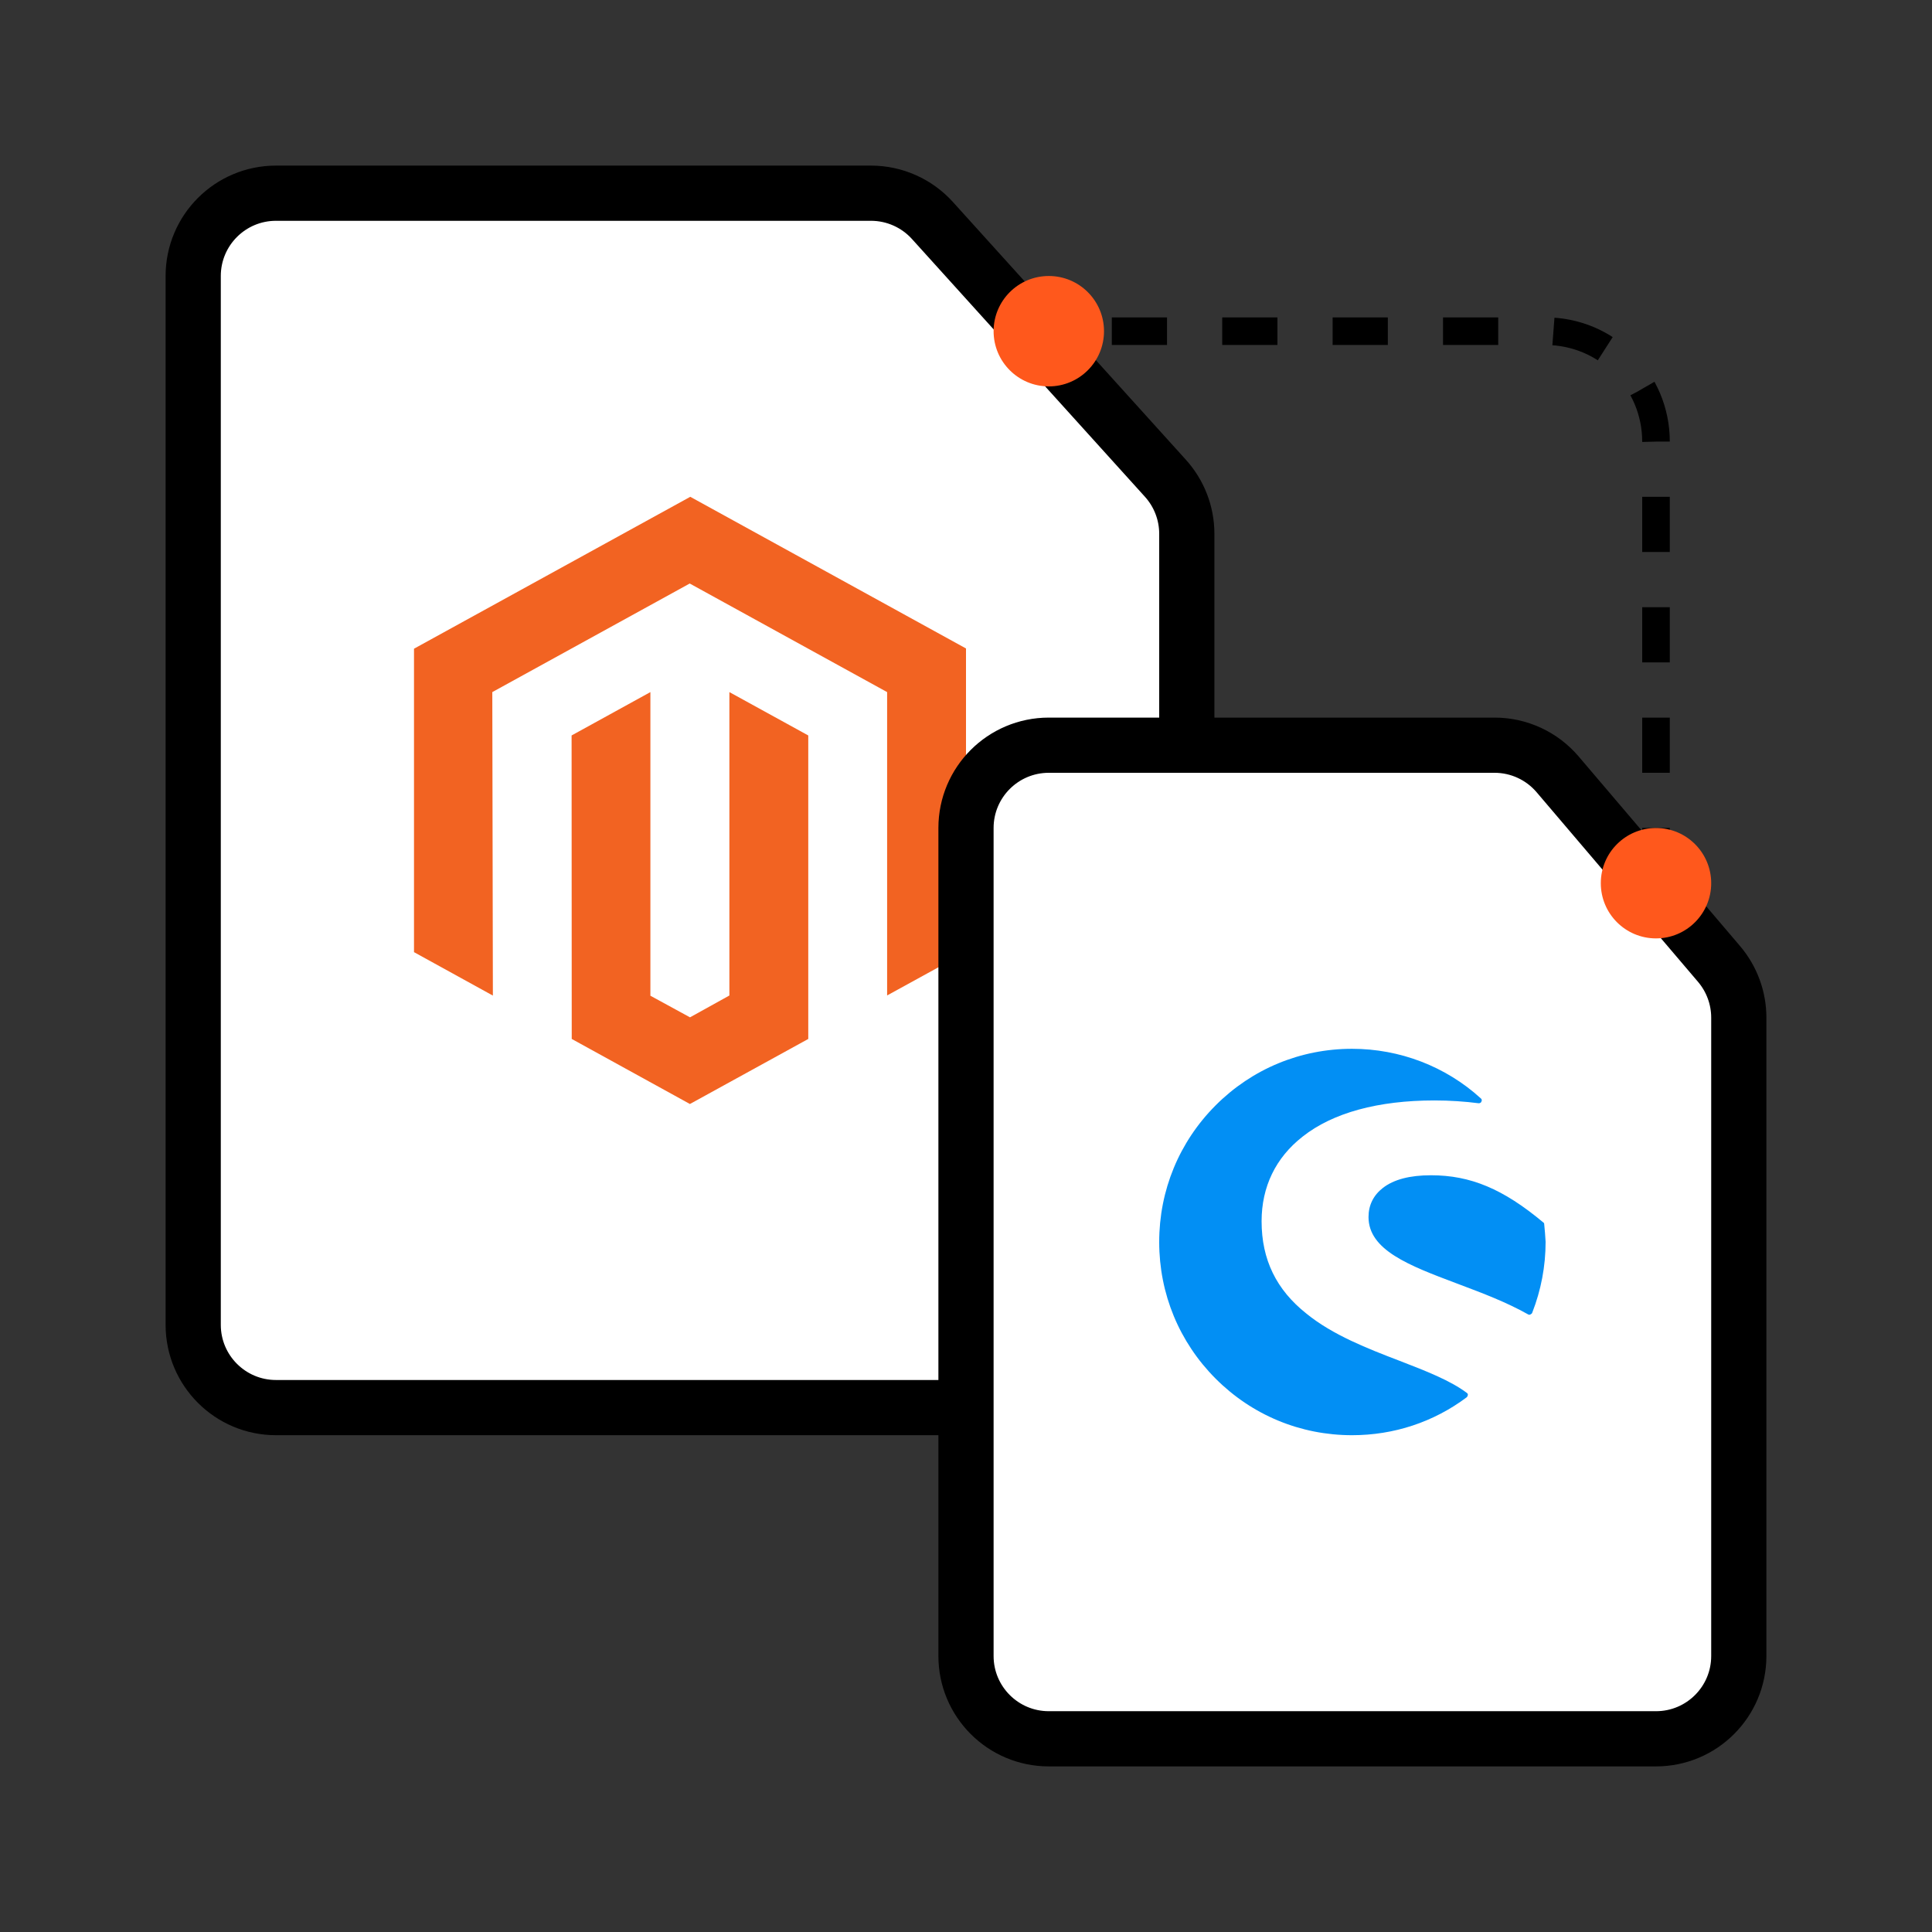 <svg width="70" height="70" viewBox="0 0 70 70" fill="none" xmlns="http://www.w3.org/2000/svg">
<rect x="0" y="0" width="70" height="70" fill="#333333" stroke="none"/>
<path d="M7 10C7 8.343 8.343 7 10 7H31.557C32.405 7 33.214 7.359 33.783 7.988L42.225 17.328C42.724 17.88 43 18.597 43 19.34V48C43 49.657 41.657 51 40 51H10C8.343 51 7 49.657 7 48V10Z" fill="white" stroke="black" stroke-width="2"/>
<path fill-rule="evenodd" clip-rule="evenodd" d="M15 23.504L25.01 18L35 23.495V34.498L32.142 36.067V25.076L24.99 21.142L17.837 25.076L17.858 36.072L15 34.498V23.504ZM25 36.86L26.427 36.069V25.076L29.285 26.647V37.643L24.997 40L20.715 37.643L20.71 26.647L23.565 25.076V36.077L25 36.86Z" fill="#F26322"/>
<path d="M35 30C35 28.343 36.343 27 38 27H54.152C55.031 27 55.866 27.386 56.436 28.056L62.285 34.927C62.746 35.47 63 36.159 63 36.872V60C63 61.657 61.657 63 60 63H38C36.343 63 35 61.657 35 60V30Z" fill="white" stroke="black" stroke-width="2"/>
<path fill-rule="evenodd" clip-rule="evenodd" d="M50.713 49.306C51.662 49.673 52.547 50.016 53.154 50.473C53.18 50.498 53.192 50.524 53.18 50.549C53.18 50.575 53.167 50.6 53.142 50.626C51.935 51.529 50.499 52 48.987 52C47.12 52 45.367 51.275 44.045 49.951C42.724 48.627 42 46.871 42 45C42 43.129 42.724 41.373 44.045 40.049C45.367 38.725 47.12 38 48.987 38C50.715 38 52.379 38.636 53.65 39.794C53.688 39.82 53.7 39.871 53.675 39.909C53.662 39.96 53.612 39.973 53.574 39.973C53.078 39.909 52.532 39.871 51.973 39.871C49.94 39.871 48.289 40.316 47.196 41.182C46.218 41.946 45.71 43.002 45.71 44.249C45.71 45.636 46.243 46.731 47.336 47.596C48.289 48.373 49.572 48.869 50.702 49.302L50.713 49.306ZM55.911 44.287C55.937 44.3 55.949 44.325 55.949 44.351C55.973 44.566 55.986 44.769 55.998 44.962C55.998 44.975 55.999 44.987 56 45C56 45.878 55.835 46.744 55.517 47.558C55.505 47.596 55.479 47.609 55.454 47.622C55.441 47.635 55.428 47.635 55.416 47.635C55.39 47.635 55.377 47.635 55.365 47.622C54.573 47.177 53.724 46.857 52.893 46.544C52.845 46.526 52.796 46.507 52.748 46.489C51.058 45.853 49.584 45.293 49.584 44.096C49.584 43.664 49.762 43.307 50.105 43.04C50.499 42.734 51.084 42.582 51.846 42.582C53.281 42.582 54.463 43.078 55.911 44.287Z" fill="#028FF4"/>
<path d="M60 32L60 16C60 13.791 58.209 12 56 12L38 12" stroke="black" stroke-dasharray="2 2"/>
<path d="M38 14C36.895 14 36 13.105 36 12C36 10.895 36.895 10 38 10C39.105 10 40 10.895 40 12C40 13.105 39.105 14 38 14Z" fill="#FF581C"/>
<path d="M60 34C58.895 34 58 33.105 58 32C58 30.895 58.895 30 60 30C61.105 30 62 30.895 62 32C62 33.105 61.105 34 60 34Z" fill="#FF581C"/>
</svg>
